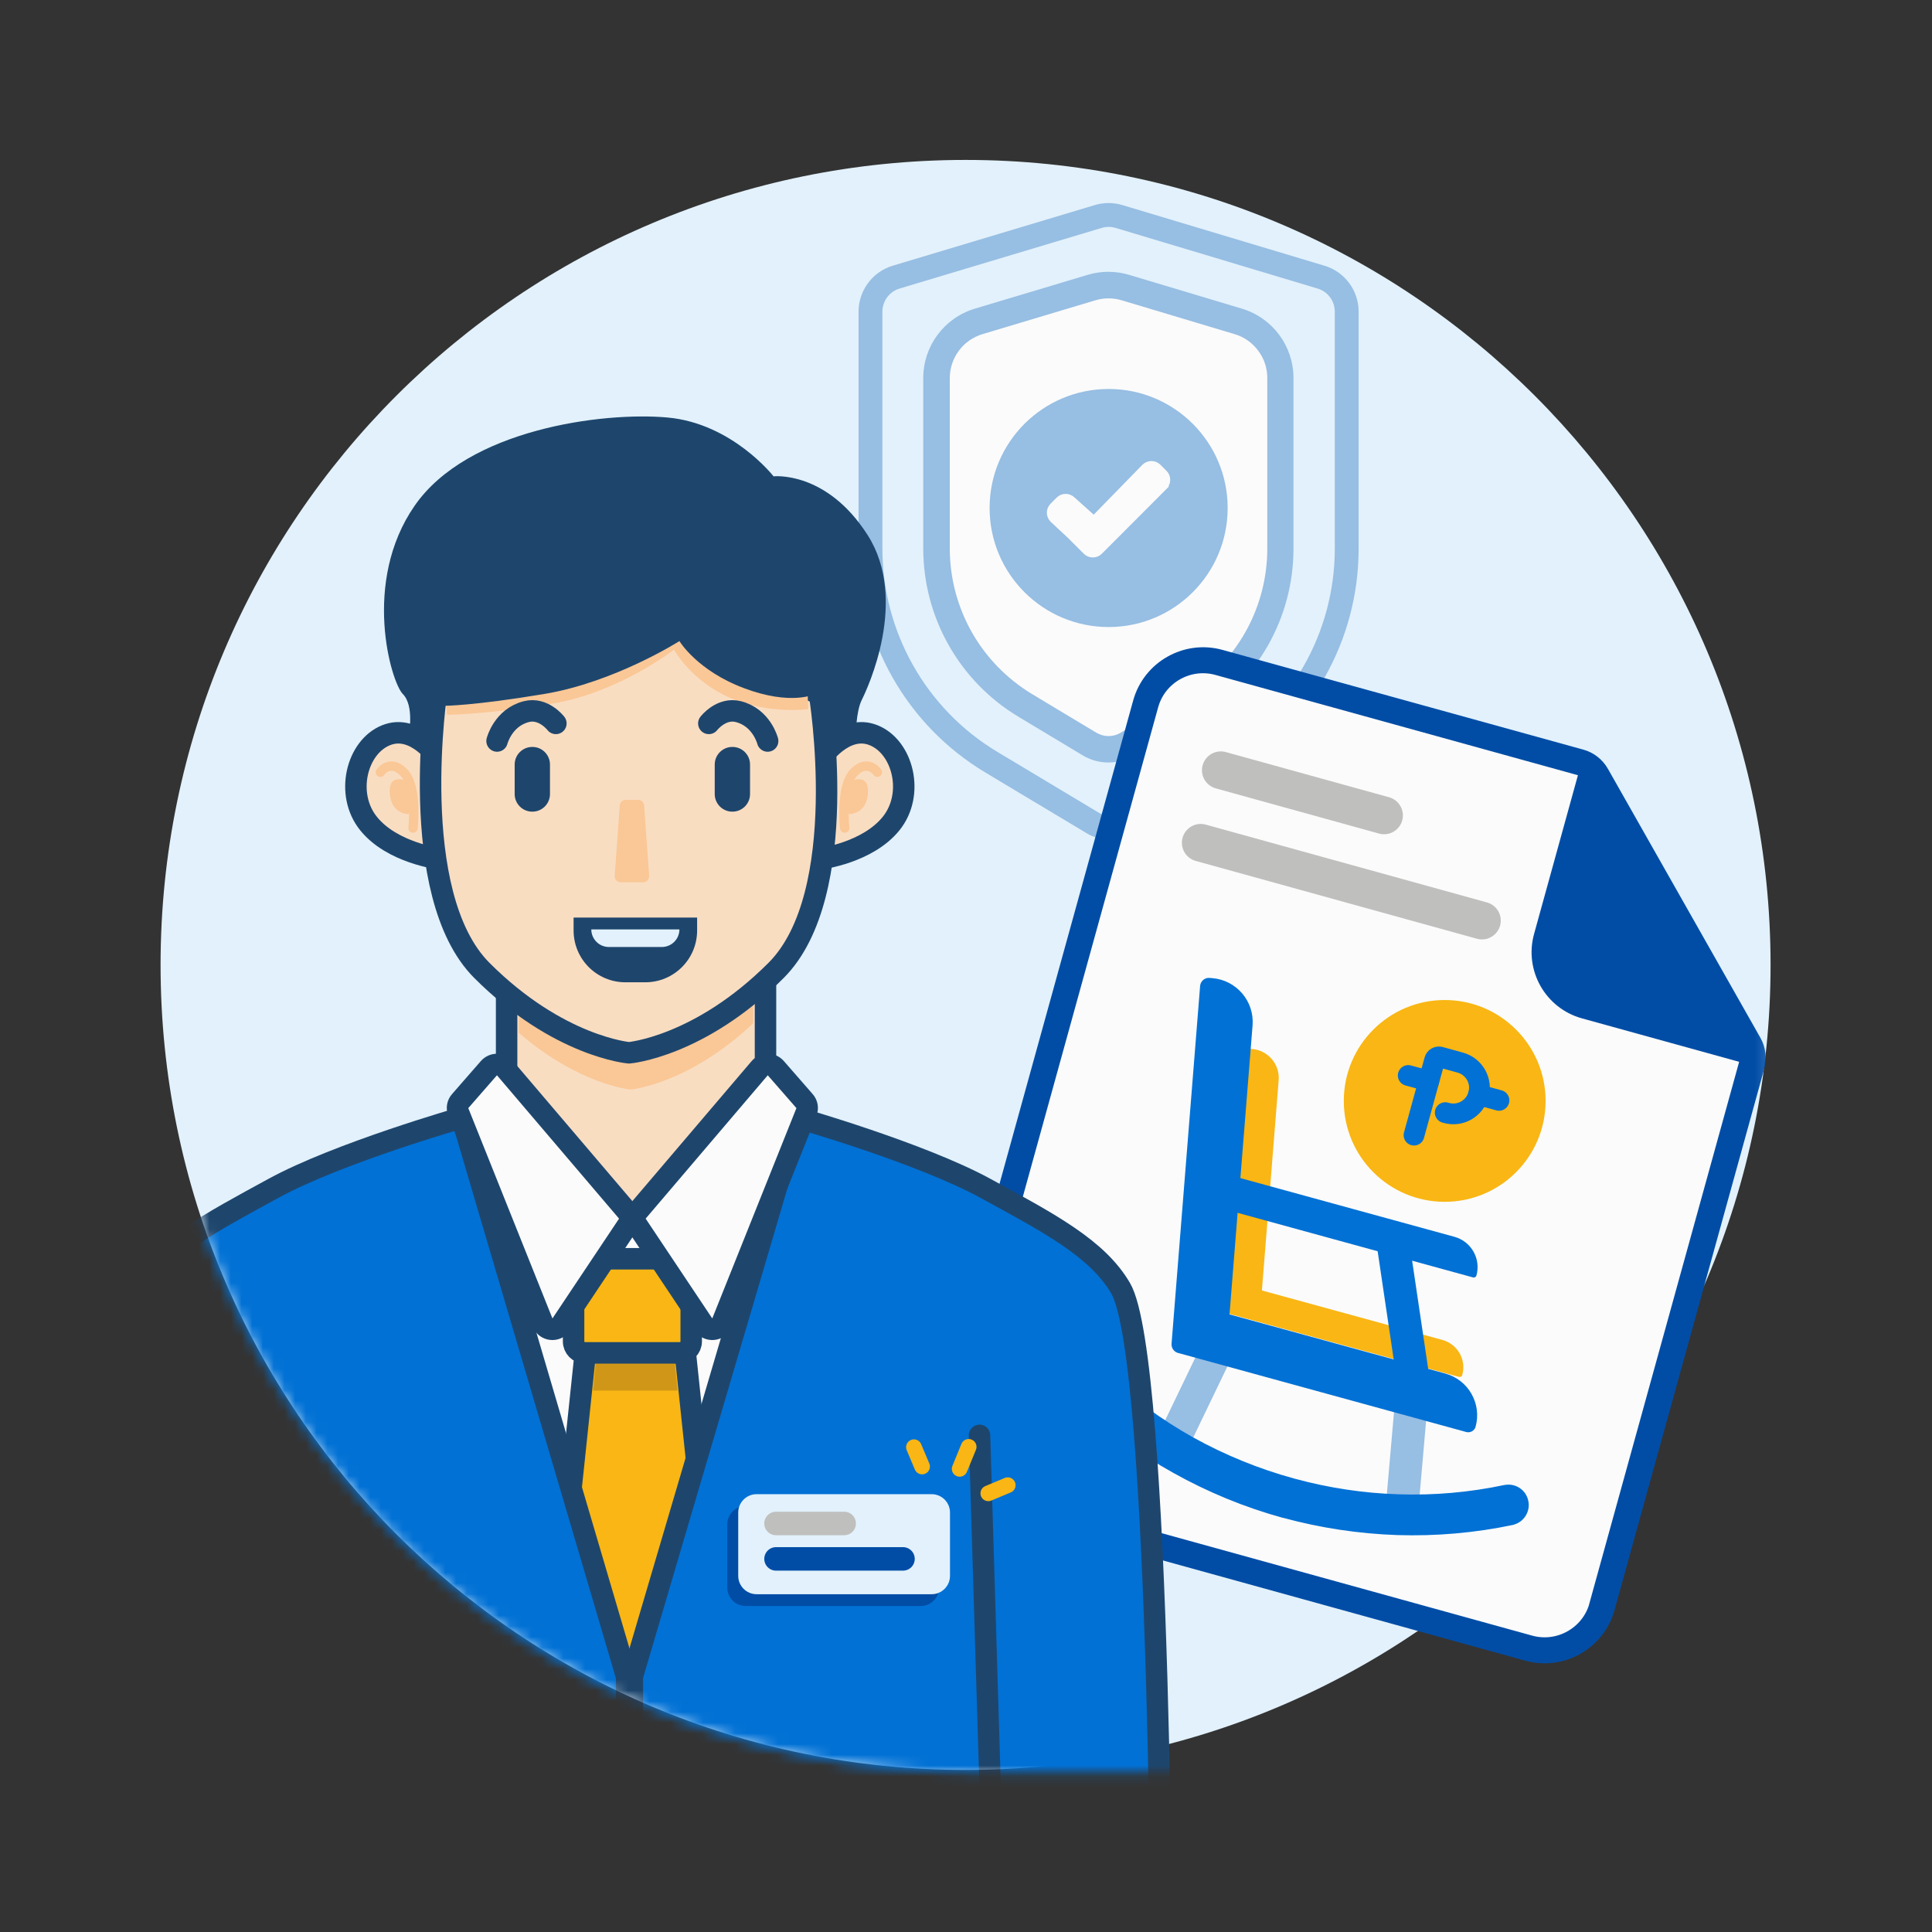 <svg width="180" height="180" viewBox="0 0 180 180" fill="none" xmlns="http://www.w3.org/2000/svg">
<rect x="0" y="0" width="180" height="180" fill="#333333" stroke="none"/>
<mask id="mask0_2021_13388" style="mask-type:luminance" maskUnits="userSpaceOnUse" x="0" y="0" width="180" height="180">
<path d="M180 0H0V180H180V0Z" fill="white"/>
</mask>
<g mask="url(#mask0_2021_13388)">
<g opacity="0.98">
<path d="M89.96 164.9C131.381 164.9 164.96 131.322 164.96 89.9C164.96 48.479 131.381 14.9 89.96 14.9C48.539 14.9 14.96 48.479 14.96 89.9C14.96 131.322 48.539 164.9 89.96 164.9Z" fill="#E5F5FF"/>
<mask id="mask1_2021_13388" style="mask-type:luminance" maskUnits="userSpaceOnUse" x="14" y="15" width="152" height="151">
<path d="M164.87 165.1H89.87C48.45 165.1 14.87 131.52 14.87 90.1C14.87 48.68 48.45 15.1 89.87 15.1C110.8 15.1 165.13 15.91 165.13 15.91C165.13 15.91 164.87 69.62 164.87 90.1V165.1Z" fill="white"/>
</mask>
<g mask="url(#mask1_2021_13388)">
<path d="M114.21 71.01L104.72 76.7C103.84 77.23 102.74 77.23 101.85 76.7L92.36 71.01C85.37 66.82 81.1 59.26 81.1 51.12V29.04C81.1 27.56 82.07 26.25 83.49 25.82L102.32 20.17C102.95 19.98 103.62 19.98 104.25 20.17L123.08 25.82C124.5 26.25 125.47 27.55 125.47 29.04V51.12C125.47 59.27 121.19 66.82 114.21 71.01Z" fill="#E5F5FF" stroke="#99C1E7" stroke-width="2.22"/>
<path d="M103.29 69.809C102.67 69.809 102.06 69.639 101.53 69.319L95.54 65.719C93.019 64.209 90.93 62.059 89.48 59.499C88.029 56.939 87.269 54.039 87.269 51.099V35.209C87.269 34.019 87.65 32.879 88.359 31.919C89.07 30.959 90.049 30.279 91.2 29.929L101.71 26.779C102.22 26.629 102.76 26.549 103.29 26.549C103.82 26.549 104.36 26.629 104.87 26.779L115.38 29.929C116.52 30.269 117.5 30.959 118.22 31.919C118.93 32.879 119.31 34.009 119.31 35.209V51.109C119.31 54.049 118.55 56.949 117.1 59.509C115.65 62.069 113.56 64.209 111.04 65.729L105.05 69.319C104.52 69.639 103.91 69.809 103.29 69.809Z" fill="white"/>
<path d="M103.29 68.579C103.69 68.579 104.07 68.469 104.41 68.269L110.4 64.679C112.74 63.279 114.68 61.279 116.02 58.909C117.36 56.539 118.07 53.849 118.07 51.119V35.219C118.07 34.289 117.78 33.409 117.22 32.669C116.67 31.929 115.91 31.389 115.02 31.129L104.51 27.979C104.11 27.859 103.7 27.799 103.28 27.799C102.86 27.799 102.45 27.859 102.05 27.979L91.54 31.129C90.65 31.399 89.889 31.929 89.34 32.669C88.79 33.409 88.49 34.299 88.49 35.219V51.109C88.49 53.829 89.2 56.529 90.54 58.899C91.879 61.269 93.829 63.259 96.159 64.669L102.15 68.269C102.49 68.469 102.88 68.579 103.27 68.579M103.27 71.039C102.44 71.039 101.61 70.819 100.88 70.379L94.889 66.779C89.389 63.479 86.019 57.529 86.019 51.109V35.219C86.019 32.239 87.969 29.619 90.82 28.759L101.33 25.609C102.59 25.229 103.94 25.229 105.2 25.609L115.71 28.759C118.56 29.619 120.51 32.239 120.51 35.219V51.119C120.51 57.539 117.14 63.489 111.64 66.789L105.65 70.379C104.91 70.819 104.09 71.039 103.26 71.039H103.27Z" fill="#99C1E7"/>
<path d="M103.289 58.42C109.414 58.42 114.379 53.455 114.379 47.33C114.379 41.205 109.414 36.24 103.289 36.24C97.164 36.24 92.199 41.205 92.199 47.33C92.199 53.455 97.164 58.42 103.289 58.42Z" fill="#99C1E7"/>
<path d="M108.21 45.071L103.65 49.641L102.17 51.121C101.97 51.311 101.66 51.311 101.46 51.121L99.98 49.641L98.35 48.121C98.159 47.921 98.159 47.611 98.35 47.411L98.93 46.831C99.12 46.641 99.439 46.641 99.639 46.831L101.77 48.741C101.85 48.821 101.99 48.821 102.07 48.741L106.92 43.771C107.12 43.581 107.43 43.581 107.63 43.771L108.21 44.351C108.4 44.541 108.4 44.861 108.21 45.051V45.071Z" fill="white" stroke="white" stroke-width="1.35" stroke-miterlimit="10"/>
<path d="M162.57 97.82L162.72 98.09L148.09 151.01C147.57 152.9 145.58 154.02 143.69 153.49L90.98 138.91C89.08 138.38 87.96 136.41 88.48 134.52L107.92 64.24C108.44 62.35 110.42 61.22 112.32 61.75L147.67 71.53L147.75 71.66L147.84 71.34L162.88 97.9L162.57 97.81V97.82Z" fill="white"/>
<path d="M163.569 96.92L149.379 71.89C148.939 71.11 148.219 70.55 147.369 70.32L113.759 61.03C110.439 60.11 106.979 62.07 106.059 65.39L87.469 132.61C86.549 135.93 88.519 139.38 91.84 140.3L142.249 154.24C145.569 155.16 149.019 153.2 149.939 149.88L163.879 99.48C164.119 98.61 164.009 97.7 163.579 96.93L163.569 96.92ZM148.579 149.49C147.869 152.07 145.189 153.58 142.619 152.87L92.21 138.93C89.639 138.22 88.129 135.54 88.84 132.97L107.419 65.77C108.129 63.19 110.809 61.69 113.369 62.4L147.749 71.91L148.139 72.6L162.319 97.62L162.719 98.32L148.569 149.49H148.579Z" fill="#004EA8" stroke="#004EA8" stroke-miterlimit="10"/>
<path d="M162.8 99.14L147.39 94.88C143.98 93.94 141.98 90.41 142.93 87L147.19 71.58L155.3 85.89L162.8 99.13V99.14Z" fill="#004EA8"/>
<path d="M113.739 71.76L128.949 75.97" stroke="#C2C2C1" stroke-width="3.51" stroke-miterlimit="10" stroke-linecap="round"/>
<path d="M111.869 78.519L138.069 85.769" stroke="#C2C2C1" stroke-width="3.51" stroke-miterlimit="10" stroke-linecap="round"/>
<path d="M136.239 128.1C136.199 128.24 136.059 128.32 135.919 128.28L114.489 122.4C114.309 122.37 114.179 122.22 114.199 122.03L116.109 98.04C116.129 97.85 116.289 97.71 116.479 97.73H116.659C118.139 97.86 119.249 99.16 119.129 100.64L117.569 120.23L134.389 124.84C135.799 125.23 136.629 126.68 136.239 128.09V128.1Z" fill="#FDB913"/>
<path d="M130.089 128.288L133.106 127.84L131.33 115.871L128.314 116.319L130.089 128.288Z" fill="#0072D8"/>
<path d="M115.269 125.409L112.521 124.086L107.273 134.989L110.022 136.312L115.269 125.409Z" fill="#99C1E7"/>
<path d="M129.008 141.516L132.047 141.781L133.097 129.727L130.059 129.462L129.008 141.516Z" fill="#99C1E7"/>
<path d="M140.85 141.74C137.36 142.47 133.779 142.78 130.209 142.67C126.629 142.55 123.069 142.01 119.619 141.07H119.589C116.069 140.1 112.669 138.7 109.489 136.92C106.299 135.15 103.329 132.98 100.669 130.49C100.039 129.9 100.009 128.92 100.589 128.3C101.189 127.67 102.169 127.65 102.789 128.24C102.799 128.25 102.81 128.26 102.82 128.27C105.3 130.57 108.05 132.58 111 134.23C113.98 135.88 117.159 137.18 120.449 138.08L120.519 138.1C123.709 138.97 127 139.47 130.309 139.57C133.63 139.68 136.959 139.39 140.209 138.7H140.239C140.639 138.62 141.049 138.7 141.399 138.93C141.739 139.16 141.969 139.51 142.049 139.92C142.219 140.74 141.679 141.56 140.859 141.73L140.85 141.74Z" fill="#0072D8" stroke="#0072D8" stroke-width="0.7" stroke-miterlimit="10"/>
<path d="M114.793 109.549L135.508 115.231C137.07 115.66 137.987 117.27 137.558 118.832C137.521 118.967 137.383 119.054 137.239 119.014L113.949 112.625L114.79 109.558L114.793 109.549Z" fill="#0072D8"/>
<path d="M137.14 132.83C137.09 133.02 136.89 133.13 136.7 133.08L109.91 125.73C109.66 125.69 109.48 125.47 109.5 125.22L112.16 91.89C112.18 91.63 112.41 91.43 112.67 91.46L112.92 91.48C114.98 91.65 116.51 93.45 116.35 95.5L114.18 122.72L134.57 128.31C136.53 128.85 137.68 130.87 137.14 132.83Z" fill="#0072D8" stroke="#0072D8" stroke-width="0.7" stroke-miterlimit="10"/>
<path d="M134.599 111.97C139.791 111.97 143.999 107.761 143.999 102.57C143.999 97.378 139.791 93.17 134.599 93.17C129.408 93.17 125.199 97.378 125.199 102.57C125.199 107.761 129.408 111.97 134.599 111.97Z" fill="#FDB913"/>
<path d="M131.739 105.76L133.659 98.77C133.719 98.55 133.939 98.43 134.159 98.48L136.049 99C137.349 99.36 138.109 100.7 137.749 101.99C137.389 103.29 136.049 104.05 134.759 103.69L134.649 103.66" stroke="#0072D8" stroke-width="1.93" stroke-linecap="round" stroke-linejoin="round"/>
<path d="M133.119 100.719L131.199 100.199" stroke="#0072D8" stroke-width="1.93" stroke-linecap="round" stroke-linejoin="round"/>
<path d="M139.659 102.52L137.739 101.99" stroke="#0072D8" stroke-width="1.93" stroke-linecap="round" stroke-linejoin="round"/>
<path d="M71.32 91.519V113.45H70.43H47.2V91.519H71.32Z" fill="#FDE0C4" stroke="#1E466E" stroke-width="2" stroke-miterlimit="10"/>
<path d="M76.46 70.689C76.46 70.689 78.65 67.398 81.39 68.499C84.13 69.599 85.23 73.978 83.03 76.719C80.83 79.459 76.45 80.008 76.45 80.008V70.689H76.46Z" fill="#FDE0C4" stroke="#1E466E" stroke-width="2" stroke-miterlimit="10"/>
<path d="M70.17 92.318V95.338C64.11 101.048 58.76 101.508 58.76 101.508C58.76 101.508 53.98 101.098 48.34 96.228V92.318H70.18H70.17Z" fill="#FECA98"/>
<path d="M40.9 70.689C40.9 70.689 38.71 67.398 35.97 68.499C33.23 69.599 32.13 73.978 34.33 76.719C36.52 79.459 40.91 80.008 40.91 80.008V70.689H40.9Z" fill="#FDE0C4" stroke="#1E466E" stroke-width="2" stroke-miterlimit="10"/>
<path d="M72.3 90.417C65.17 97.547 58.6 98.087 58.6 98.087C58.6 98.087 52.02 97.537 44.9 90.417C37.77 83.287 40.72 64.107 40.72 64.107L59.36 57.527L76.35 64.657C76.35 64.657 79.43 83.297 72.3 90.417Z" fill="#FDE0C4" stroke="#1E466E" stroke-width="2" stroke-miterlimit="10"/>
<path d="M41.66 66.589C41.66 66.589 45.279 66.589 51.489 65.549C57.699 64.509 62.789 60.529 62.789 60.529C62.789 60.529 64.429 63.479 68.049 65.029C71.669 66.579 75.299 66.069 75.299 66.069L75.189 62.979C75.189 62.979 72.189 63.999 68.049 61.419C63.909 58.829 62.359 57.799 62.359 57.799C62.359 57.799 57.699 59.869 51.489 61.939C45.279 64.009 41.44 64.039 41.44 64.039L41.649 66.599L41.66 66.589Z" fill="#FECA98"/>
<path d="M63.3 59.729C63.3 59.729 57.27 63.569 50.69 64.659C44.11 65.759 41.37 65.759 41.37 65.759L40.82 69.049L38.08 68.499C38.08 68.499 38.63 65.759 37.53 64.659C36.43 63.559 33.69 54.239 38.63 47.119C43.56 39.989 56.17 38.349 62.2 38.899C68.23 39.449 72.07 44.379 72.07 44.379C72.07 44.379 77 43.829 80.84 49.859C84.68 55.889 80.84 64.109 80.29 65.209C79.74 66.309 79.74 68.499 79.74 68.499C79.74 68.499 79.19 68.499 78.1 69.599C77.55 70.149 76.46 70.699 76.46 70.699L75.91 64.669C75.91 64.669 73.72 65.769 69.33 64.119C64.94 62.479 63.3 59.729 63.3 59.729Z" fill="#1E466E"/>
<path d="M49.6 69.59H49.59C48.684 69.59 47.95 70.324 47.95 71.23V73.98C47.95 74.886 48.684 75.62 49.59 75.62H49.6C50.506 75.62 51.24 74.886 51.24 73.98V71.23C51.24 70.324 50.506 69.59 49.6 69.59Z" fill="#1E466E"/>
<path d="M68.24 69.59H68.23C67.324 69.59 66.59 70.324 66.59 71.23V73.98C66.59 74.886 67.324 75.62 68.23 75.62H68.24C69.146 75.62 69.88 74.886 69.88 73.98V71.23C69.88 70.324 69.146 69.59 68.24 69.59Z" fill="#1E466E"/>
<path d="M51.79 67.398C51.79 67.398 50.64 65.898 49.05 66.298C46.86 66.848 46.31 69.038 46.31 69.038" stroke="#1E466E" stroke-width="2" stroke-linecap="round" stroke-linejoin="round"/>
<path d="M66.04 67.398C66.04 67.398 67.19 65.898 68.78 66.298C70.97 66.848 71.52 69.038 71.52 69.038" stroke="#1E466E" stroke-width="2" stroke-linecap="round" stroke-linejoin="round"/>
<path d="M53.44 85.488H64.949V86.688C64.949 89.358 62.789 91.518 60.119 91.518H58.269C55.599 91.518 53.44 89.358 53.44 86.688V85.488Z" fill="#1E466E"/>
<path d="M55.08 86.59H63.3C63.3 87.5 62.56 88.23 61.66 88.23H56.73C55.82 88.23 55.09 87.49 55.09 86.59H55.08Z" fill="#E5F5FF"/>
<path d="M59.92 82.2H57.83C57.51 82.2 57.25 81.93 57.27 81.6L57.74 75.04C57.76 74.749 58 74.519 58.3 74.519H59.45C59.74 74.519 59.99 74.749 60.01 75.04L60.48 81.6C60.5 81.919 60.25 82.2 59.92 82.2Z" fill="#FECA98"/>
<path d="M72.07 112.898H45.21V147.438H72.07V112.898Z" fill="white"/>
<path d="M63.329 117.277H54.509C53.919 117.277 53.44 117.756 53.44 118.347V124.977C53.44 125.568 53.919 126.047 54.509 126.047H63.329C63.92 126.047 64.399 125.568 64.399 124.977V118.347C64.399 117.756 63.92 117.277 63.329 117.277Z" fill="#FDB913" stroke="#1E466E" stroke-width="2" stroke-miterlimit="10"/>
<path d="M54.529 126.059H63.849L68.239 167.719H50.149L54.529 126.059Z" fill="#FDB913" stroke="#1E466E" stroke-width="2" stroke-miterlimit="10"/>
<path d="M91.26 133.729L92.9 187.999H58.91V156.209L74.26 104.129C74.26 104.129 85.77 107.419 91.8 110.709C97.83 113.999 102.25 116.329 104.41 120.029C108.25 126.609 108.24 187.829 108.24 187.829L90.16 187.999" fill="#0072D8"/>
<path d="M91.26 133.729L92.9 187.999H58.91V156.209L74.26 104.129C74.26 104.129 85.77 107.419 91.8 110.709C97.83 113.999 102.25 116.329 104.41 120.029C108.25 126.609 108.24 187.829 108.24 187.829L90.16 187.999" stroke="#1E466E" stroke-width="2" stroke-linecap="round" stroke-linejoin="round"/>
<path d="M26.03 133.729L24.39 187.999H58.38V156.209L43.03 104.129C43.03 104.129 31.52 107.419 25.49 110.709C19.46 113.999 15.04 116.329 12.88 120.029C9.04 126.609 9.56 187.829 9.56 187.829L27.13 187.999" fill="#0072D8"/>
<path d="M26.03 133.729L24.39 187.999H58.38V156.209L43.03 104.129C43.03 104.129 31.52 107.419 25.49 110.709C19.46 113.999 15.04 116.329 12.88 120.029C9.04 126.609 9.56 187.829 9.56 187.829L27.13 187.999" stroke="#1E466E" stroke-width="2" stroke-linecap="round" stroke-linejoin="round"/>
<path d="M59.4 112.879L70.78 99.519C71.17 99.059 71.88 99.059 72.28 99.519L74.96 102.589C75.21 102.869 75.27 103.259 75.13 103.609L67.28 123.229C66.98 123.969 65.98 124.069 65.54 123.409L59.32 114.089C59.07 113.719 59.1 113.239 59.39 112.899L59.4 112.879Z" fill="white" stroke="#1E466E" stroke-width="2" stroke-linecap="round" stroke-linejoin="round"/>
<path d="M58.43 112.879L47.05 99.519C46.66 99.059 45.95 99.059 45.55 99.519L42.87 102.589C42.62 102.869 42.56 103.259 42.7 103.609L50.55 123.229C50.85 123.969 51.85 124.069 52.29 123.409L58.51 114.089C58.76 113.719 58.73 113.239 58.44 112.899L58.43 112.879Z" fill="white" stroke="#1E466E" stroke-width="2" stroke-linecap="round" stroke-linejoin="round"/>
<path d="M85.78 140.309H69.47C68.525 140.309 67.76 141.074 67.76 142.019V147.919C67.76 148.863 68.525 149.629 69.47 149.629H85.78C86.724 149.629 87.49 148.863 87.49 147.919V142.019C87.49 141.074 86.724 140.309 85.78 140.309Z" fill="#004EA8"/>
<path d="M86.799 139.209H70.489C69.545 139.209 68.779 139.975 68.779 140.919V146.819C68.779 147.763 69.545 148.529 70.489 148.529H86.799C87.744 148.529 88.509 147.763 88.509 146.819V140.919C88.509 139.975 87.744 139.209 86.799 139.209Z" fill="#E5F5FF"/>
<path d="M72.3 141.939H78.65" stroke="#C2C2C1" stroke-width="2.19" stroke-miterlimit="10" stroke-linecap="round"/>
<path d="M72.3 145.238H84.13" stroke="#004EA8" stroke-width="2.19" stroke-miterlimit="10" stroke-linecap="round"/>
<path d="M81.74 71.949C81.74 71.949 80.87 70.649 79.57 71.949C78.27 73.249 78.7 77.149 78.7 77.149" stroke="#FECA98" stroke-width="0.87" stroke-linecap="round" stroke-linejoin="round"/>
<path d="M79.14 75.85C79.14 75.85 80.87 75.85 80.87 73.68C80.87 71.95 79.14 72.809 79.14 72.809C79.14 72.809 78.71 73.68 78.71 74.54C78.71 75.4 79.14 75.84 79.14 75.84V75.85Z" fill="#FECA98"/>
<path d="M55.5 127.068H62.88L63.13 129.558H55.25L55.5 127.068Z" fill="#D39816"/>
<path d="M35.44 71.949C35.44 71.949 36.309 70.649 37.609 71.949C38.909 73.249 38.479 77.149 38.479 77.149" stroke="#FECA98" stroke-width="0.87" stroke-linecap="round" stroke-linejoin="round"/>
<path d="M38.04 75.85C38.04 75.85 36.31 75.85 36.31 73.68C36.31 71.95 38.04 72.809 38.04 72.809C38.04 72.809 38.47 73.68 38.47 74.54C38.47 75.409 38.04 75.84 38.04 75.84V75.85Z" fill="#FECA98"/>
<path d="M89.409 136.851L90.249 134.801" stroke="#FDB913" stroke-width="1.46" stroke-linecap="round" stroke-linejoin="round"/>
<path d="M85.909 136.632L85.149 134.832" stroke="#FDB913" stroke-width="1.46" stroke-linecap="round" stroke-linejoin="round"/>
<path d="M93.889 138.371L92.079 139.131" stroke="#FDB913" stroke-width="1.46" stroke-linecap="round" stroke-linejoin="round"/>
</g>
</g>
</g>
</svg>
